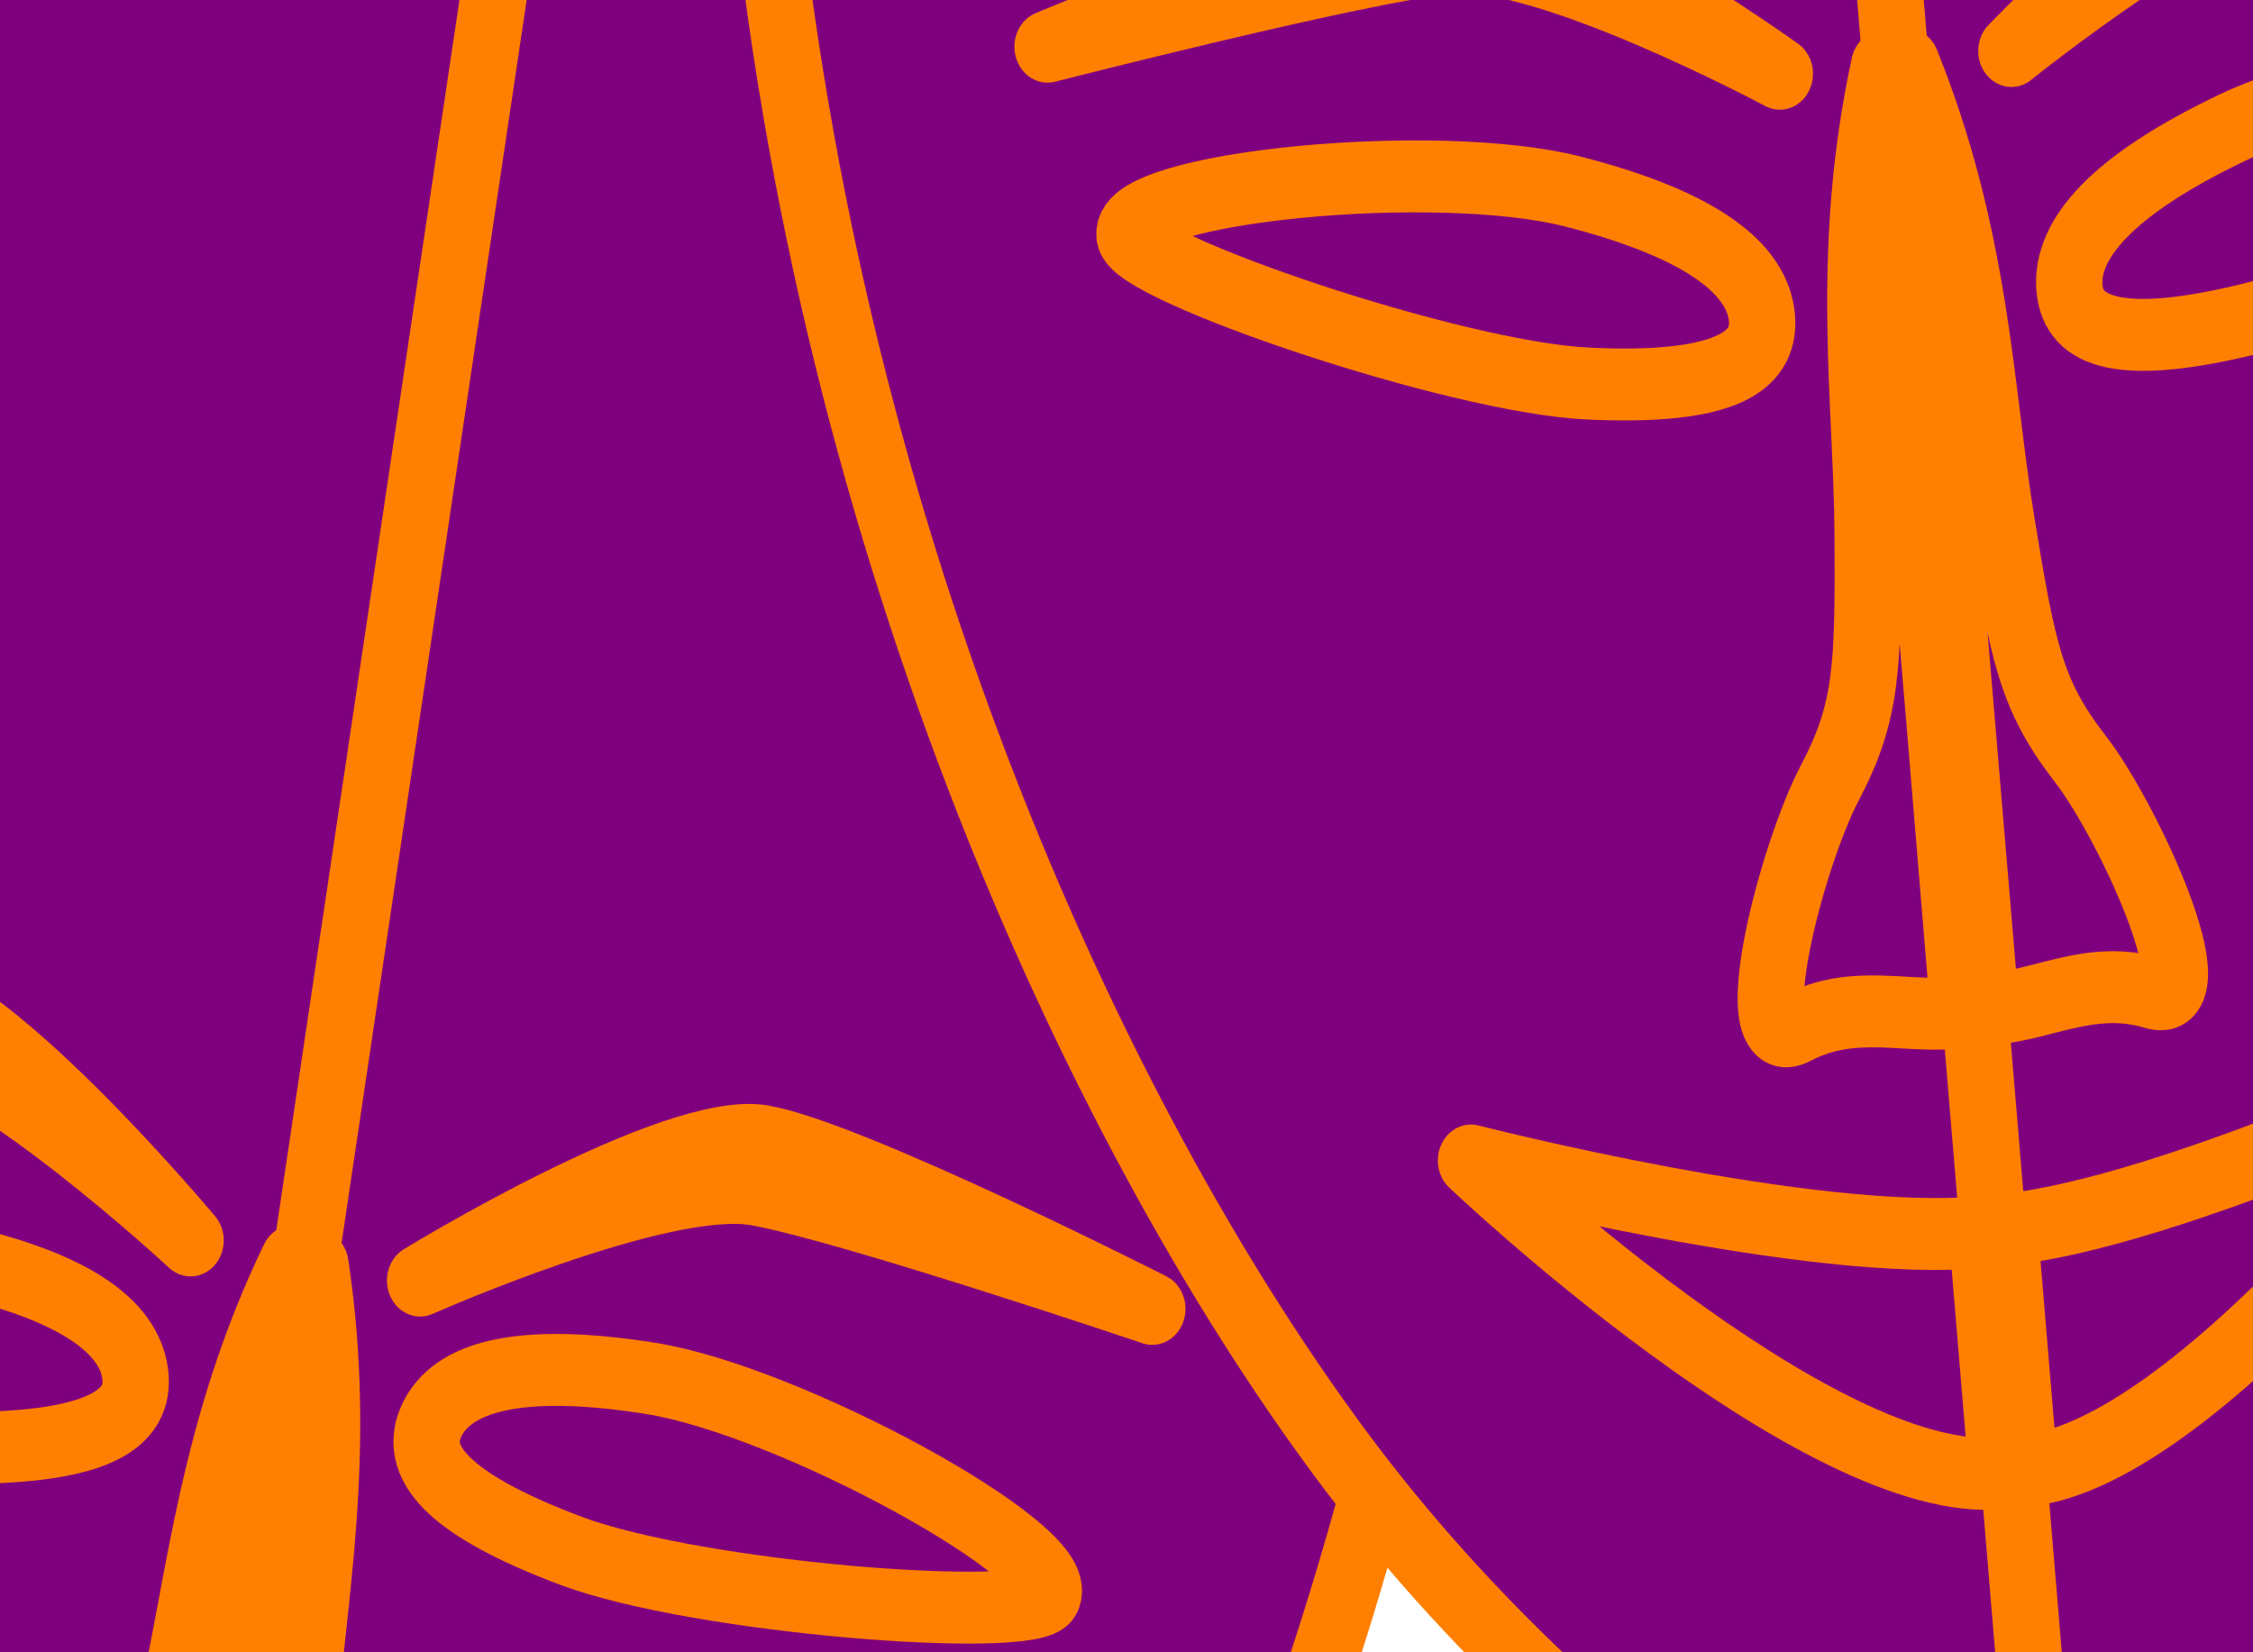 <?xml version="1.0"?><svg width="300" height="220" xmlns="http://www.w3.org/2000/svg">
 <title>theatre masks</title>
 <defs>
  <radialGradient id="svg_1" spreadMethod="pad">
   <stop stop-color="#007fff" offset="0.59"/>
   <stop stop-color="#ff8000" offset="1"/>
  </radialGradient>
  <radialGradient id="svg_2" spreadMethod="pad" cx="0.5" cy="0.5" r="0.5">
   <stop stop-color="#ff8000" offset="0.367"/>
   <stop stop-color="#007fff" offset="0.59"/>
  </radialGradient>
  <radialGradient id="svg_3" spreadMethod="pad" cx="0.5" cy="0.5" r="0.5">
   <stop stop-color="#ff8000" offset="0.605"/>
   <stop stop-color="#007fff" offset="1"/>
  </radialGradient>
  <radialGradient id="svg_4" spreadMethod="pad" cx="0.5" cy="0.5" r="0.5">
   <stop stop-color="#ff8000" offset="0.02"/>
   <stop stop-color="#007fff" offset="1"/>
  </radialGradient>
  <radialGradient id="svg_5" spreadMethod="pad" cx="0.5" cy="0.5" r="0.5">
   <stop stop-color="#ff8000" offset="0.02"/>
   <stop stop-color="#007fff" offset="0.602"/>
  </radialGradient>
  <radialGradient id="svg_6" spreadMethod="pad" cx="0.5" cy="0.5" r="0.5">
   <stop stop-color="#ff8000" offset="0.562"/>
   <stop stop-color="#007fff" offset="0.602"/>
  </radialGradient>
  <radialGradient id="svg_7" spreadMethod="pad" cx="0.5" cy="0.5" r="0.5">
   <stop stop-color="#ff8000" offset="0.582"/>
   <stop stop-color="#007fff" offset="0.602"/>
  </radialGradient>
  <radialGradient id="svg_8" spreadMethod="pad">
   <stop stop-color="#00bf00" offset="0"/>
   <stop stop-color="#ff40ff" offset="1"/>
  </radialGradient>
  <radialGradient id="svg_9" spreadMethod="pad" cx="0.5" cy="0.5" r="0.5">
   <stop stop-color="#00bf00" offset="0.641"/>
   <stop stop-color="#ff40ff" offset="0.684"/>
  </radialGradient>
  <radialGradient id="svg_10" spreadMethod="pad" cx="0.5" cy="0.5" r="0.5">
   <stop stop-color="#ff40ff" offset="0.617"/>
   <stop stop-color="#00bf00" offset="0.641"/>
  </radialGradient>
  <radialGradient id="svg_11" spreadMethod="pad" cx="0.5" cy="0.5" r="0.5">
   <stop stop-color="#007fff" offset="0.566"/>
   <stop stop-color="#ff8000" offset="0.582"/>
  </radialGradient>
  <radialGradient id="svg_12" spreadMethod="pad" cx="0.5" cy="0.5" r="0.5">
   <stop stop-color="#ff8000" offset="0.551"/>
   <stop stop-color="#007fff" offset="0.566"/>
  </radialGradient>
  <radialGradient id="svg_13" spreadMethod="pad" cx="0.5" cy="0.5" r="0.5">
   <stop stop-color="#ff8000" offset="0.395"/>
   <stop stop-color="#007fff" offset="0.422"/>
  </radialGradient>
  <radialGradient id="svg_14" spreadMethod="pad" cx="0.5" cy="0.5" r="0.5">
   <stop stop-color="#ff8000" offset="0.785"/>
   <stop stop-color="#007fff" offset="0.809"/>
  </radialGradient>
  <radialGradient id="svg_15" spreadMethod="pad" cx="0.5" cy="0.5" r="0.5">
   <stop stop-color="#ff8000" offset="0.707"/>
   <stop stop-color="#007fff" offset="0.734"/>
  </radialGradient>
  <radialGradient id="svg_16" spreadMethod="pad" cx="0.5" cy="0.5" r="0.5">
   <stop stop-color="#ff8000" offset="0.629"/>
   <stop stop-color="#007fff" offset="0.66"/>
  </radialGradient>
 </defs>
 <g>
  <title>Layer 1</title>
  <g id="layer1">
   <g transform="matrix(2.209 0 0 2.394 -86.856 197.652)" id="g3004">
    <path d="m-39.216,-8.151c3.176,3.003 6.977,5.343 11.131,6.711c6.349,2.091 13.371,1.872 19.657,-0.377l9.171,-9.372l0.014,-0.075l0.736,-0.752c-0.149,-0.079 -0.301,-0.152 -0.449,-0.233c-0.057,-0.031 -0.108,-0.071 -0.165,-0.102l0.014,-0.134c-0.039,0.031 -0.079,0.06 -0.118,0.091c-9.598,-5.313 -17.25,-14.052 -21.249,-24.268c-4.036,-10.312 -4.315,-22.066 -0.769,-32.557c2.557,-7.566 6.977,-14.362 11.801,-20.727c4.824,-6.365 10.1,-12.373 14.664,-18.927c4.564,-6.554 8.439,-13.752 10.066,-21.571c1.626,-7.819 0.814,-16.359 -3.436,-23.122c-3.623,-5.766 -9.674,-9.948 -16.346,-11.313c-1.192,-0.244 -2.407,-0.387 -3.622,-0.452c6.089,1.535 11.571,5.402 15.014,10.658c4.39,6.701 5.349,15.253 3.823,23.118c-1.527,7.865 -5.36,15.128 -9.915,21.718c-9.111,13.181 -21.435,24.486 -27.002,39.511c-4.146,11.19 -4.081,23.904 0.186,35.049c2.667,6.965 6.967,13.277 12.389,18.396c3.031,2.861 6.403,5.35 10.052,7.363c-7.213,3.895 -16.035,4.806 -23.834,2.238c-9.496,-3.127 -17.152,-11.305 -19.665,-20.981c-0.822,-3.167 -1.12,-6.442 -0.983,-9.708c-0.981,5.162 -1.028,10.497 0.288,15.565c1.414,5.443 4.465,10.394 8.549,14.255l-0,0zm-8.837,-29.82c0.372,-1.954 0.883,-3.892 1.5,-5.776c2.246,-6.86 5.905,-13.16 9.898,-19.173c7.986,-12.027 17.624,-23.593 20.816,-37.673c0.561,-2.476 0.902,-4.993 1.035,-7.527c-0.105,0.565 -0.227,1.125 -0.354,1.686c-3.192,14.079 -12.815,25.631 -20.801,37.658c-3.993,6.013 -7.667,12.328 -9.913,19.188c-1.228,3.75 -2.016,7.679 -2.181,11.618zm33.249,-70.15c1.325,-7.125 0.897,-14.583 -1.245,-21.508c-2.312,-7.474 -6.623,-14.311 -12.358,-19.632c-1.075,-0.998 -2.211,-1.95 -3.38,-2.836c1.884,-3.485 4.566,-6.549 7.823,-8.807c4.58,-3.175 10.228,-4.741 15.788,-4.458c-0.408,-0.102 -0.826,-0.189 -1.238,-0.269c-6.602,-1.286 -13.703,0.202 -19.231,4.033c-2.688,1.863 -4.975,4.281 -6.755,7.024c-4.164,-2.561 -8.749,-4.448 -13.515,-5.539c-7.626,-1.746 -15.701,-1.449 -23.18,0.846l-0.696,5.857c7.479,-2.296 15.568,-2.607 23.194,-0.862c4.097,0.938 8.042,2.48 11.718,4.517c-0.586,1.534 -1.016,3.126 -1.288,4.747c-1.113,6.633 0.564,13.68 4.538,19.106l4.968,1.122c-4.128,-5.416 -5.93,-12.554 -4.868,-19.281c0.17,-1.073 0.43,-2.123 0.74,-3.163c1.647,1.157 3.224,2.435 4.7,3.804c5.735,5.321 10.032,12.173 12.343,19.647c1.561,5.049 2.217,10.375 1.941,15.651z" id="path3002" stroke-linejoin="round" stroke-linecap="round" stroke-width="4" stroke="#ff7f00" fill="#7f007f"/>
    <path d="m250.052,-63.659c-3.176,-3.003 -6.977,-5.343 -11.131,-6.711c-6.349,-2.091 -13.371,-1.872 -19.657,0.377l-9.171,9.372l-0.014,0.075l-0.736,0.752c0.149,0.079 0.301,0.152 0.449,0.233c0.057,0.031 0.108,0.071 0.165,0.102l-0.013,0.134c0.039,-0.031 0.079,-0.06 0.118,-0.09c9.598,5.313 17.25,14.052 21.249,24.268c4.036,10.312 4.315,22.066 0.77,32.557c-2.557,7.566 -6.977,14.362 -11.801,20.727c-4.824,6.365 -10.1,12.373 -14.664,18.927c-4.564,6.554 -8.439,13.752 -10.066,21.571c-1.626,7.819 -0.814,16.359 3.436,23.122c3.623,5.766 9.674,9.948 16.346,11.313c1.192,0.244 2.407,0.387 3.622,0.452c-6.089,-1.535 -11.571,-5.402 -15.014,-10.658c-4.39,-6.701 -5.349,-15.253 -3.823,-23.118c1.527,-7.865 5.36,-15.128 9.915,-21.718c9.111,-13.181 21.435,-24.486 27.002,-39.511c4.146,-11.19 4.081,-23.904 -0.186,-35.049c-2.667,-6.965 -6.967,-13.277 -12.389,-18.396c-3.031,-2.861 -6.403,-5.35 -10.052,-7.363c7.213,-3.895 16.035,-4.806 23.834,-2.238c9.496,3.127 17.152,11.305 19.665,20.981c0.823,3.167 1.12,6.442 0.983,9.708c0.981,-5.162 1.029,-10.497 -0.288,-15.565c-1.414,-5.443 -4.465,-10.394 -8.549,-14.255l0,-0zm8.837,29.82c-0.372,1.954 -0.883,3.892 -1.5,5.776c-2.246,6.86 -5.905,13.16 -9.898,19.173c-7.986,12.027 -17.624,23.593 -20.816,37.673c-0.561,2.476 -0.902,4.993 -1.035,7.527c0.105,-0.565 0.227,-1.125 0.354,-1.686c3.192,-14.079 12.815,-25.631 20.801,-37.658c3.993,-6.013 7.667,-12.328 9.913,-19.188c1.228,-3.75 2.016,-7.679 2.181,-11.618zm-33.249,70.15c-1.325,7.125 -0.897,14.583 1.245,21.508c2.312,7.474 6.623,14.311 12.358,19.632c1.075,0.998 2.211,1.95 3.38,2.836c-1.884,3.485 -4.566,6.549 -7.823,8.807c-4.58,3.175 -10.228,4.741 -15.788,4.458c0.408,0.102 0.826,0.189 1.238,0.269c6.602,1.286 13.703,-0.202 19.231,-4.033c2.688,-1.863 4.975,-4.281 6.755,-7.024c4.164,2.561 8.749,4.448 13.515,5.539c7.626,1.746 15.701,1.449 23.18,-0.846l0.696,-5.857c-7.479,2.296 -15.568,2.607 -23.194,0.862c-4.097,-0.938 -8.042,-2.48 -11.718,-4.517c0.586,-1.534 1.016,-3.126 1.288,-4.747c1.113,-6.633 -0.564,-13.68 -4.538,-19.106l-4.968,-1.122c4.128,5.417 5.93,12.554 4.867,19.281c-0.169,1.073 -0.43,2.123 -0.74,3.163c-1.647,-1.157 -3.224,-2.435 -4.7,-3.804c-5.735,-5.321 -10.031,-12.173 -12.343,-19.647c-1.561,-5.049 -2.217,-10.375 -1.941,-15.651z" id="path3699" stroke-linejoin="round" stroke-linecap="round" stroke-width="4" stroke="#ff7f00" fill="#7f007f"/>
    <path d="m71.528,-97.998c-40.778,-6.58 -70.431,15.788 -76.837,55.485c-6.255,38.764 1.513,74.967 11.518,96.895c10.029,21.983 28.19,38.491 34.358,39.486c6.168,0.995 28.6,-8.962 45.034,-26.675c15.984,-17.227 34.988,-48.551 41.411,-88.355c6.406,-39.696 -15.788,-70.431 -55.485,-76.837z" id="path4361" stroke-miterlimit="4" stroke-linejoin="round" stroke-linecap="round" stroke-width="4" stroke="#ff7f00" fill="#7f007f"/>
    <path d="m71.527,-97.981c40.778,6.58 61.889,37.138 55.483,76.835c-6.255,38.764 -25.022,70.67 -41.416,88.339c-16.435,17.713 -38.857,27.671 -45.025,26.675l30.958,-191.849z" id="path4363" stroke-miterlimit="4" stroke-linejoin="round" stroke-linecap="round" stroke-width="4" stroke="#ff7f00" fill="#7f007f"/>
    <path d="m65.333,-3.548c1.208,-2.395 5.127,-3.535 13.203,-2.352c8.392,1.23 25.155,9.686 23.947,12.081c-0.808,1.601 -21.112,0.164 -28.779,-2.502c-7.673,-2.669 -9.481,-5.026 -8.371,-7.227z" id="path4373" stroke-miterlimit="4" stroke-linejoin="round" stroke-linecap="round" stroke-width="4" stroke="#ff7f00" fill="#7f007f"/>
    <path d="m47.471,-6.125c-0.359,-2.658 -3.689,-5.017 -11.709,-6.539c-8.333,-1.582 -26.94,0.929 -26.581,3.587c0.24,1.777 19.898,7.058 28.016,7.045c8.124,-0.013 10.603,-1.649 10.274,-4.093z" id="path4375" stroke-miterlimit="4" stroke-linejoin="round" stroke-linecap="round" stroke-width="4" stroke="#ff7f00" fill="#7f007f"/>
    <path d="m64.644,-11.339c0,0 14.581,-5.97 20.236,-5.058c5.408,0.873 23.899,6.631 23.899,6.631c0,0 -18.055,-8.462 -23.463,-9.335c-5.417,-0.874 -20.673,7.761 -20.673,7.761z" id="path4379" stroke-miterlimit="4" stroke-linejoin="round" stroke-linecap="round" stroke-width="4" stroke="#ff7f00" fill="#7f007f"/>
    <path d="m50.805,-13.572c0,0 -11.964,-10.253 -17.618,-11.166c-5.408,-0.873 -24.772,-1.223 -24.772,-1.223c0,0 19.8,-2.354 25.208,-1.481c5.417,0.874 17.182,13.87 17.182,13.87z" id="path4381" stroke-miterlimit="4" stroke-linejoin="round" stroke-linecap="round" stroke-width="4" stroke="#ff7f00" fill="#7f007f"/>
    <path d="m58.337,-12.193c1.715,10.51 -0.205,18.667 -0.761,26.056c-0.555,7.39 -0.664,9.8 1.326,13.941c1.991,4.141 4.431,15.682 1.031,13.729c-3.4,-1.953 -6.727,-0.931 -9.974,-1.609c3.449,-21.566 6.231,-38.818 8.377,-52.116l0,0z" id="path4385" stroke-miterlimit="4" stroke-linejoin="round" stroke-linecap="round" stroke-width="4" stroke="#ff7f00" fill="#7f007f"/>
    <path d="m57.004,-12.423c-4.934,9.437 -5.622,17.823 -7.419,25.012c-1.797,7.189 -2.452,9.512 -5.644,12.816c-3.192,3.304 -9.138,13.493 -5.297,12.708c3.841,-0.785 6.679,1.232 9.974,1.609c3.51,-21.557 6.241,-38.847 8.386,-52.145z" id="path4387" stroke-miterlimit="4" stroke-linejoin="round" stroke-linecap="round" stroke-width="4" stroke="#ff7f00" fill="#7f007f"/>
    <path d="m69.281,68.331c0,0 -9.668,-18.667 -20.59,-20.378l-1.609,9.974c10.035,1.619 22.199,10.404 22.199,10.404z" id="path4367" stroke-miterlimit="4" stroke-linejoin="round" stroke-linecap="round" stroke-width="4" stroke="#ff7f00" fill="#7f007f"/>
    <path d="m21.407,60.606c0,0 15.049,-14.679 25.954,-12.867l-1.609,9.974c-10.035,-1.619 -24.345,2.894 -24.345,2.894z" id="path4416" stroke-miterlimit="4" stroke-linejoin="round" stroke-linecap="round" stroke-width="4" stroke="#ff7f00" fill="#7f007f"/>
    <path d="m145.771,-165.389c-41.137,3.725 -64.326,32.741 -60.7,72.787c3.541,39.106 20.034,72.256 35.158,91.024c15.162,18.814 36.845,30.309 43.068,29.746c6.223,-0.563 25.489,-15.766 37.024,-36.998c11.219,-20.649 21.872,-55.704 18.237,-95.858c-3.626,-40.046 -32.741,-64.326 -72.787,-60.7z" id="path2849" stroke-miterlimit="4" stroke-linejoin="round" stroke-linecap="round" stroke-width="4" stroke="#ff7f00" fill="#7f007f"/>
    <path d="m145.774,-165.372c41.137,-3.725 69.159,20.652 72.785,60.699c3.541,39.106 -6.739,74.665 -18.246,95.844c-11.536,21.232 -30.792,36.433 -37.015,36.996l-17.524,-193.539z" id="path3366" stroke-miterlimit="4" stroke-linejoin="round" stroke-linecap="round" stroke-width="4" stroke="#ff7f00" fill="#7f007f"/>
    <path d="m127.991,-18.018c0,0 21.002,18.438 32.007,17.39l-1.215,-13.415c-10.124,0.917 -30.792,-3.975 -30.792,-3.975z" id="path3694" stroke-miterlimit="4" stroke-linejoin="round" stroke-linecap="round" stroke-width="4" stroke="#ff7f00" fill="#7f007f"/>
    <path d="m189.732,-23.608c0,0 -17.349,21.91 -28.363,22.856l-1.215,-13.415c10.124,-0.917 29.577,-9.441 29.577,-9.441z" id="path3700" stroke-miterlimit="4" stroke-linejoin="round" stroke-linecap="round" stroke-width="4" stroke="#ff7f00" fill="#7f007f"/>
    <path d="m164.065,-66.543c-0.242,-2.671 2.48,-5.712 9.959,-8.981c7.772,-3.397 26.471,-5.09 26.713,-2.419c0.162,1.786 -17.828,11.31 -25.745,13.104c-7.923,1.795 -10.705,0.752 -10.927,-1.704z" id="path3641" stroke-miterlimit="4" stroke-linejoin="round" stroke-linecap="round" stroke-width="4" stroke="#ff7f00" fill="#7f007f"/>
    <path d="m145.528,-64.865c-0.242,-2.671 -3.466,-5.174 -11.411,-7.046c-8.256,-1.946 -26.954,-0.253 -26.713,2.419c0.162,1.786 19.57,7.923 27.68,8.266c8.117,0.343 10.665,-1.183 10.443,-3.639z" id="path4150" stroke-miterlimit="4" stroke-linejoin="round" stroke-linecap="round" stroke-width="4" stroke="#ff7f00" fill="#7f007f"/>
    <path d="m160.565,-79.725c0,0 12.648,-9.396 18.353,-9.912c5.455,-0.494 24.797,0.505 24.797,0.505c0,0 -19.588,-3.727 -25.044,-3.233c-5.464,0.495 -18.106,12.64 -18.106,12.64z" id="path3660" stroke-miterlimit="4" stroke-linejoin="round" stroke-linecap="round" stroke-width="4" stroke="#ff7f00" fill="#7f007f"/>
    <path d="m146.604,-78.461c0,0 -14.13,-6.971 -19.835,-6.454c-5.455,0.494 -24.303,4.951 -24.303,4.951c0,0 18.6,-7.184 24.056,-7.678c5.464,-0.495 20.082,9.182 20.082,9.182z" id="path4156" stroke-miterlimit="4" stroke-linejoin="round" stroke-linecap="round" stroke-width="4" stroke="#ff7f00" fill="#7f007f"/>
    <path d="m154.243,-78.99c4.265,9.758 4.424,18.136 5.717,25.433c1.292,7.297 1.784,9.659 4.738,13.178c2.954,3.519 8.177,14.096 4.399,13.046c-3.777,-1.05 -6.748,0.764 -10.062,0.911c-2,-21.749 -3.577,-39.152 -4.792,-52.567l0,0z" id="path4176" stroke-miterlimit="4" stroke-linejoin="round" stroke-linecap="round" stroke-width="4" stroke="#ff7f00" fill="#7f007f"/>
    <path d="m152.894,-78.883c-2.443,10.365 -1.033,18.66 -0.993,26.07c0.04,7.41 -0.02,9.822 -2.294,13.814c-2.274,3.992 -5.512,15.336 -1.984,13.624c3.527,-1.712 6.776,-0.46 10.062,-0.911c-1.939,-21.754 -3.576,-39.182 -4.79,-52.598l-0,0z" id="path4190" stroke-miterlimit="4" stroke-linejoin="round" stroke-linecap="round" stroke-width="4" stroke="#ff7f00" fill="#7f007f"/>
   </g>
   <g transform="matrix(0.813 -2.493 2.304 0.88 -67.023 885.728)" id="g3658"/>
   <g transform="matrix(0.439 -2.601 2.403 0.475 -1683.46 -264.124)" id="g3669"/>
  </g>
 </g>
</svg>